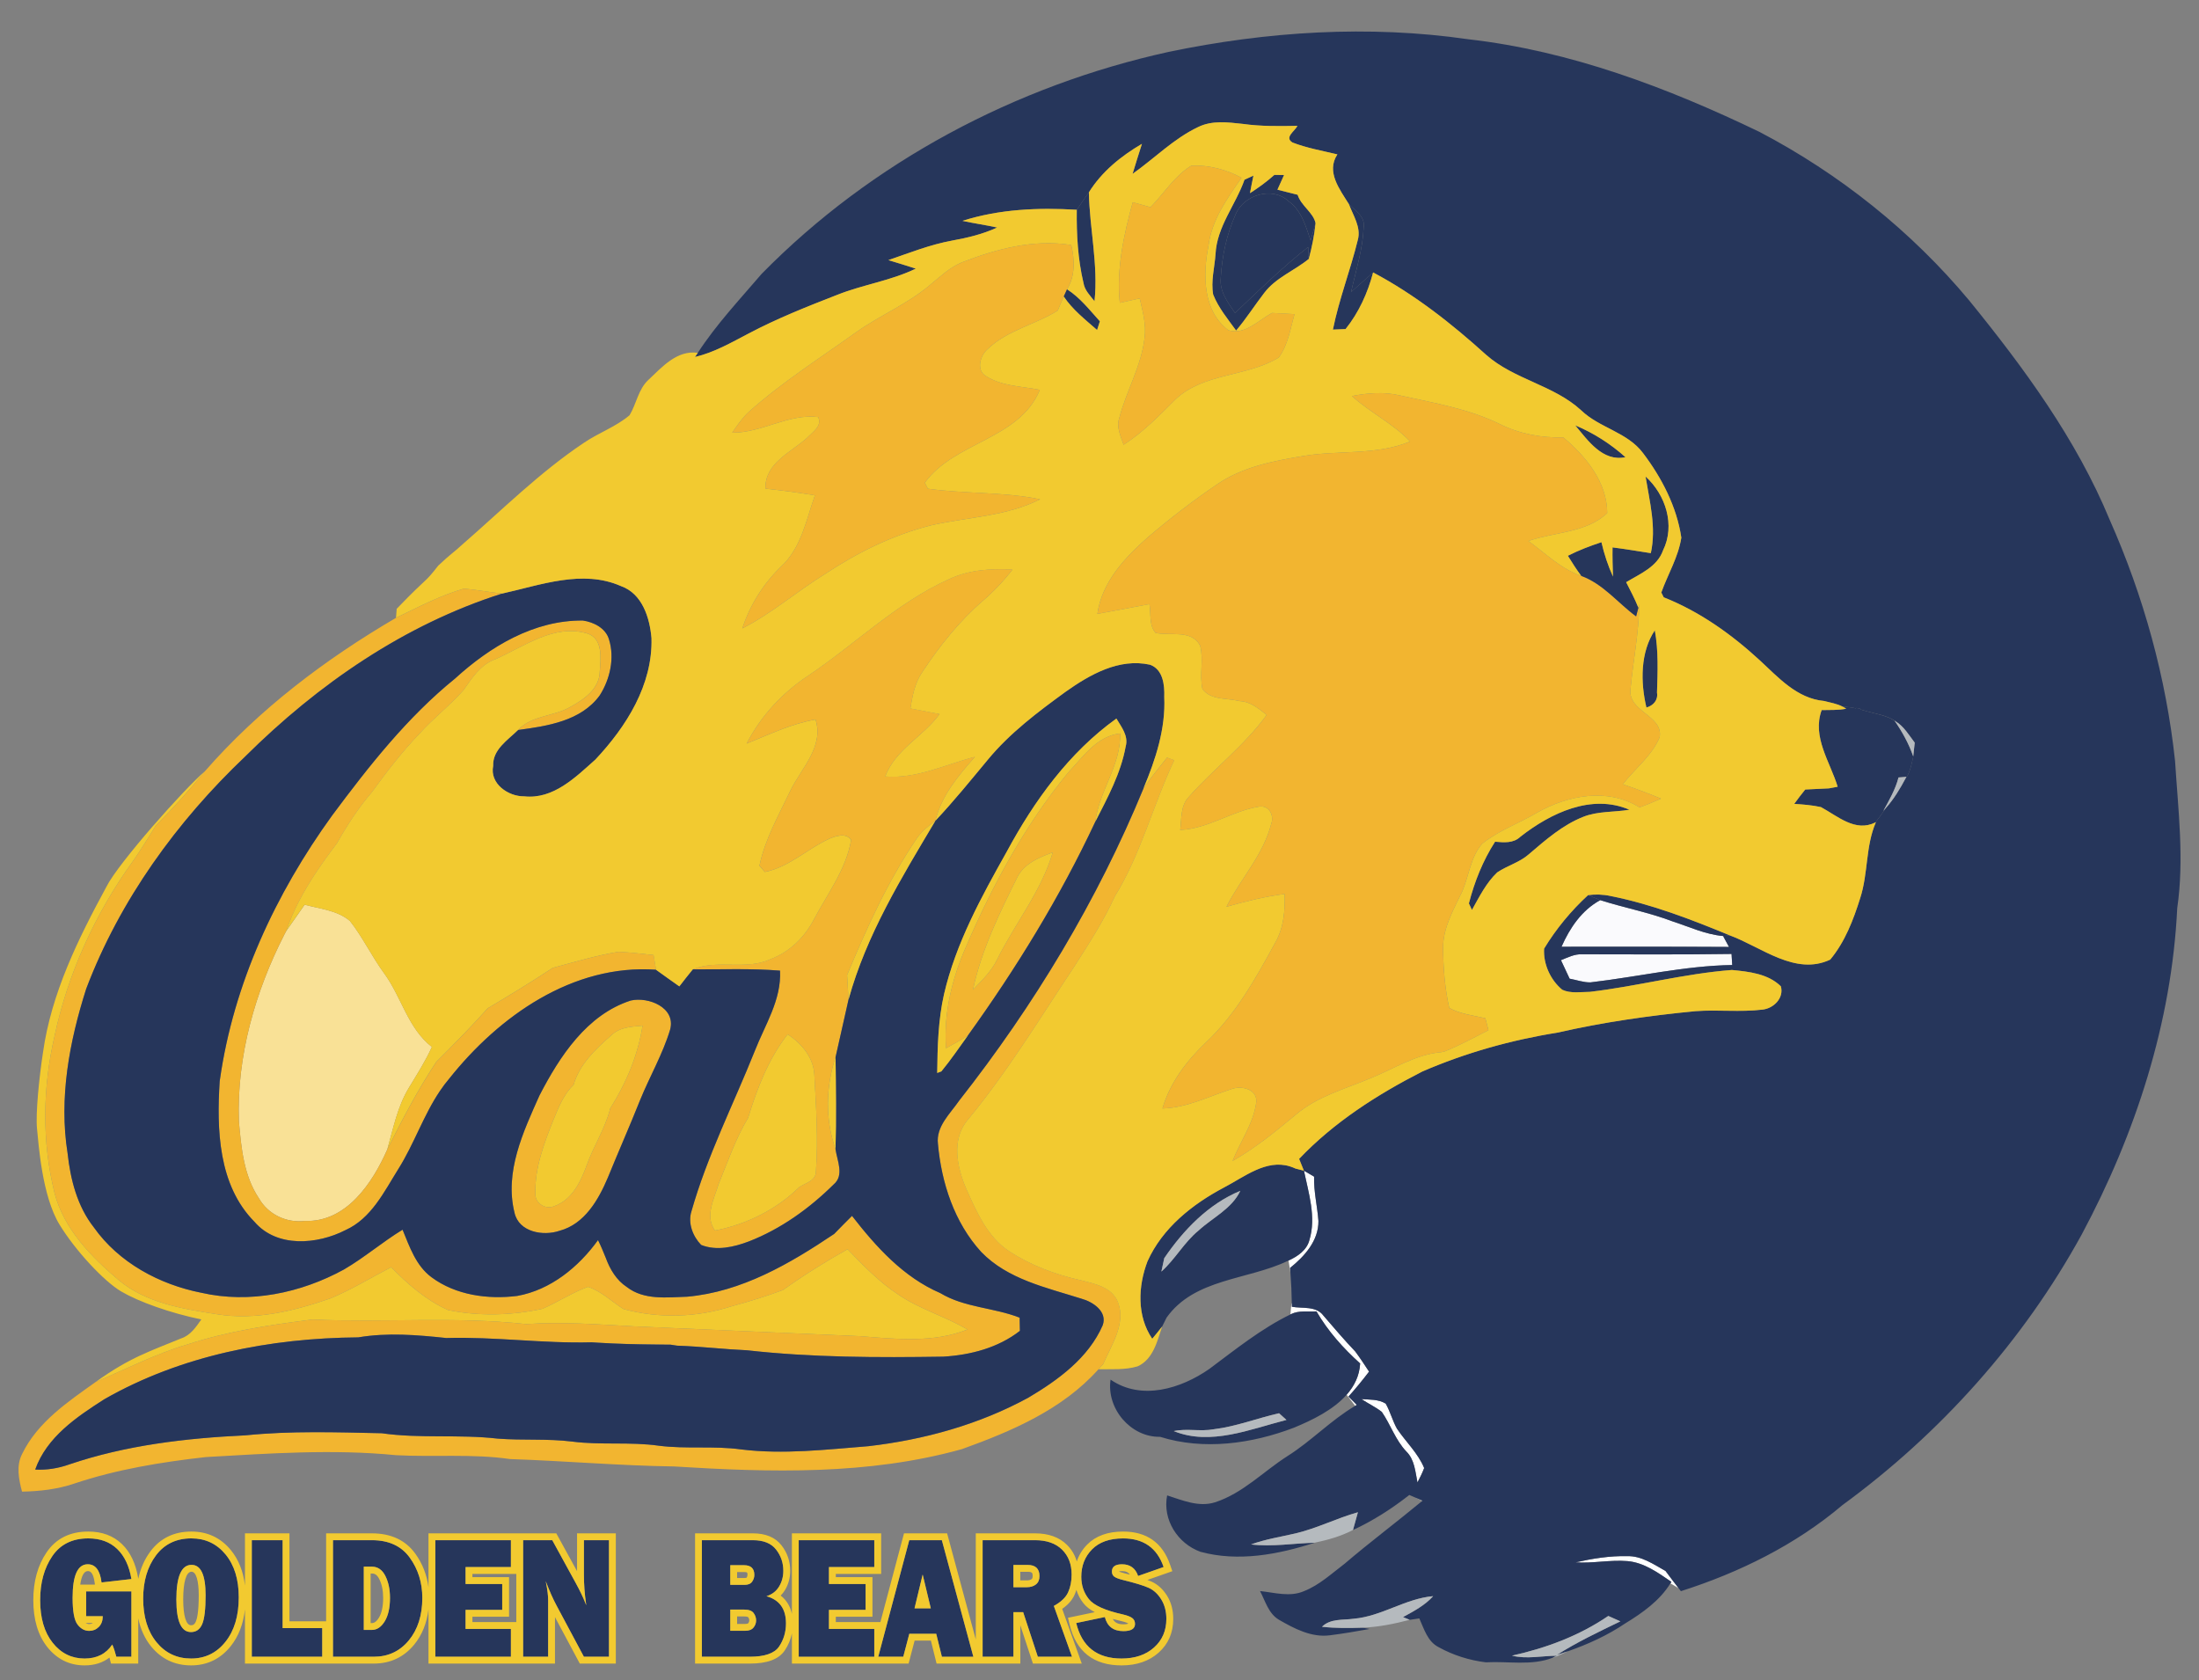 <?xml version="1.0" encoding="utf-8"?>
<!-- Generator: Adobe Illustrator 17.0.0, SVG Export Plug-In . SVG Version: 6.00 Build 0)  -->
<!DOCTYPE svg PUBLIC "-//W3C//DTD SVG 1.1//EN" "http://www.w3.org/Graphics/SVG/1.1/DTD/svg11.dtd">
<svg version="1.1" id="Layer_1" xmlns="http://www.w3.org/2000/svg" xmlns:xlink="http://www.w3.org/1999/xlink" x="0px" y="0px"
	 width="200px" height="152.833px" viewBox="0 0 200 152.833" style="enable-background:new 0 0 200 152.833;" xml:space="preserve"
	>
<rect x="0" y="0" width="200" height="152.833" fill="#808080" stroke="none"/>
<path id="color8" style="fill:#F9E196;" d="M25.879,84.966l0.154-0.29c0.551-0.805,1.132-1.588,1.675-2.392
	c1.397,0.381,2.986,0.509,4.127,1.487c1.169,1.485,1.982,3.219,3.102,4.749c1.584,2.153,2.156,5.002,4.346,6.702
	c-0.589,1.302-1.361,2.505-2.098,3.725c-1.033,1.704-1.418,3.686-1.954,5.582c-1.353,3.069-3.724,6.652-7.511,6.52
	c-1.667,0.195-3.334-0.593-4.168-2.058c-1.385-2.057-1.617-4.62-1.825-7.021C21.52,96.074,23.208,90.188,25.879,84.966z"/>
<path id="color7" style="fill:#FAFAFD;" d="M157.485,86.763c0.017,0.253,0.045,0.755,0.061,1.008
	c-4.337,0.07-8.592,1.078-12.894,1.579c-0.646,0.013-1.265-0.224-1.895-0.336c-0.266-0.56-0.53-1.124-0.788-1.683
	c0.613-0.245,1.231-0.568,1.911-0.536C148.42,86.8,152.952,86.832,157.485,86.763z M145.541,81.87
	c-1.684,0.916-2.767,2.529-3.521,4.238c5.075,0,10.152-0.013,15.232,0.017c-0.132-0.25-0.402-0.747-0.534-0.991
	c-1.618-0.143-3.107-0.851-4.633-1.345C149.954,82.98,147.706,82.561,145.541,81.87z"/>
<path id="color6" style="fill:#F2B530;" d="M97.184,70.232c-3.936,4.765-6.905,10.26-9.344,15.921
	c-1.261,2.888-2.028,6.021-1.8,9.186c0.66-0.364,1.323-0.725,1.966-1.123c4.421-6.142,8.406-12.629,11.617-19.488
	c0.344-2.804,2.334-5.126,2.256-8.017C99.768,66.947,98.528,68.813,97.184,70.232z M90.677,87.294
	c-0.515,1.061-1.381,1.887-2.19,2.729c0.788-3.658,2.435-7.019,4.089-10.34c0.66-1.182,1.971-1.713,3.173-2.156
	C94.704,81.084,92.302,84.004,90.677,87.294z M47.118,66.395c1.24-1.344,3.227-1.215,4.736-2.086c1.256-0.685,2.675-1.651,2.7-3.243
	c0.087-1.199,0.311-3.002-1.149-3.455c-2.999-0.892-5.731,1.195-8.344,2.344c-1.34,0.477-2.111,1.688-2.887,2.795
	c-1.252,1.427-2.779,2.584-4.044,4.002c-1.576,1.643-2.961,3.447-4.296,5.284c-1.231,1.435-2.26,3.019-3.189,4.665
	c-0.69,0.911-1.364,1.837-1.991,2.793c-1.063,1.623-1.99,3.329-2.621,5.183l-0.154,0.29c-2.671,5.222-4.359,11.107-4.151,17.004
	c0.208,2.401,0.44,4.965,1.825,7.021c0.834,1.465,2.501,2.253,4.168,2.058c3.787,0.133,6.158-3.45,7.511-6.52
	c1.369-2.705,2.763-5.409,4.448-7.936c0.005-0.008,0.01-0.015,0.015-0.023c1.593-1.588,3.172-3.189,4.674-4.869
	c1.995-1.186,3.978-2.396,5.914-3.675c1.982-0.526,3.957-1.131,5.984-1.459c1.066,0.054,2.123,0.178,3.182,0.295
	c0.074,0.443,0.145,0.892,0.22,1.335c-7.573-0.535-14.288,4.222-18.804,9.899c-0.31,0.362-0.59,0.742-0.854,1.132
	c-1.496,2.216-2.35,4.819-3.774,7.084c-1.298,2.073-2.463,4.513-4.819,5.57c-2.555,1.31-6.225,1.625-8.27-0.756
	c-3.305-3.338-3.442-8.406-3.164-12.802c0.005-0.037,0.012-0.074,0.017-0.11c1.236-8.727,5.068-16.94,10.206-24.044
	c3.334-4.479,6.826-8.926,11.185-12.459c3.185-2.906,7.175-5.316,11.621-5.275c0.987,0.142,2.073,0.689,2.376,1.709
	c0.535,1.697,0.1,3.629-0.842,5.102C52.845,65.586,49.78,66.035,47.118,66.395z M70.944,88.281c0.141,2.658-1.365,4.923-2.293,7.3
	c-1.941,4.855-4.33,9.546-5.765,14.595c-0.34,1.069,0.128,2.273,0.883,3.052c1.397,0.563,2.974,0.199,4.333-0.315
	c2.907-1.129,5.504-2.995,7.71-5.176c1.004-0.842,0.328-2.157,0.179-3.219c-0.95-2.691-0.892-5.669,0.004-8.365
	c0.398-1.75,0.796-3.5,1.182-5.25c-0.042-0.743-0.104-1.48-0.133-2.219c1.775-4.276,3.699-8.522,6.296-12.371
	c0.448-0.677,1.09-1.191,1.738-1.668c0.543-2.277,2.082-4.098,3.591-5.811c-2.688,0.697-5.317,2.023-8.158,1.783
	c0.929-2.467,3.451-3.624,4.944-5.674c-0.888-0.174-1.771-0.344-2.655-0.51c0.191-1.152,0.41-2.343,1.095-3.326
	c1.572-2.376,3.367-4.633,5.532-6.498c0.979-0.842,1.866-1.784,2.654-2.804c-1.966-0.112-3.994,0.02-5.798,0.887
	c-4.749,2.149-8.489,5.889-12.782,8.767c-2.347,1.548-4.296,3.663-5.59,6.167c2.053-0.824,4.064-1.808,6.266-2.186
	c0.784,2.492-1.297,4.422-2.293,6.482c-1.049,2.215-2.306,4.396-2.808,6.814c0.125,0.141,0.373,0.423,0.493,0.567
	c2.211-0.443,3.853-2.102,5.848-3.015c0.626-0.258,1.51-0.576,1.999,0.096c-0.443,2.654-2.128,4.873-3.368,7.203
	c-0.85,1.647-2.214,2.991-3.965,3.65c-2.243,1.045-4.811-0.021-7.071,0.925C65.66,88.177,68.306,88.07,70.944,88.281z M74.07,97.835
	c0.154,2.883,0.353,5.787,0.141,8.668c0.034,0.875-0.917,1.079-1.505,1.46c-2.102,2.058-4.798,3.397-7.681,3.957
	c-0.945-1.307-0.074-2.875,0.328-4.218c0.834-2.033,1.551-4.147,2.688-6.034c0.821-2.676,1.854-5.376,3.596-7.594
	C72.935,94.924,74.017,96.214,74.07,97.835z M97.047,26.311c-0.075,0.162-0.224,0.49-0.298,0.655
	c-0.191,0.423-0.37,0.85-0.548,1.281c-2.065,1.29-4.604,1.788-6.387,3.513c-0.668,0.585-1.058,1.924-0.133,2.451
	c1.448,0.925,3.251,0.917,4.894,1.244c-1.874,4.537-7.743,4.699-10.463,8.448c0.07,0.137,0.211,0.411,0.282,0.547
	c3.38,0.477,6.839,0.27,10.203,0.962c-3.09,1.563-6.615,1.613-9.933,2.372c-3.446,0.871-6.681,2.468-9.638,4.43
	c-2.551,1.572-4.828,3.575-7.511,4.939c0.701-2.132,1.908-4.056,3.518-5.615c1.841-1.696,2.289-4.235,3.085-6.486
	c-1.493-0.253-2.994-0.448-4.499-0.61c-0.063-2.339,2.326-3.289,3.798-4.632c0.478-0.506,1.402-1.078,0.992-1.879
	c-2.712-0.328-5.114,1.443-7.813,1.418c0.464-0.671,0.925-1.352,1.526-1.903c3.036-2.704,6.474-4.885,9.768-7.245
	c2.131-1.51,4.582-2.521,6.598-4.202c0.949-0.767,1.841-1.654,2.986-2.131c3.152-1.232,6.553-2.132,9.958-1.584
	C97.744,23.632,97.797,25.088,97.047,26.311z M50.896,111.941c2.272-0.609,3.534-2.816,4.388-4.836
	c0.958-2.355,1.987-4.678,2.928-7.038c0.875-2.156,2.066-4.193,2.737-6.424c0.543-2.012-1.995-3.012-3.583-2.642
	c-3.99,1.285-6.47,5.088-8.303,8.639c-1.48,3.313-3.189,6.951-2.269,10.655C47.188,112.074,49.407,112.452,50.896,111.941z
	 M50.356,101.797c0.464-1.107,0.913-2.281,1.809-3.12c0.535-1.882,2.007-3.271,3.438-4.516c0.755-0.746,1.845-0.78,2.836-0.875
	c-0.406,2.679-1.497,5.246-2.94,7.527c-0.444,1.824-1.518,3.413-2.14,5.18c-0.547,1.502-1.344,3.164-2.97,3.716
	c-0.784,0.341-1.746-0.294-1.7-1.153C48.635,106.201,49.494,103.95,50.356,101.797z M100.344,124.051
	c-0.107,0.12-0.323,0.36-0.431,0.481c-3.273,3.666-7.889,5.636-12.414,7.266c-8.51,2.381-17.451,2.124-26.19,1.58
	c-4.98-0.071-9.941-0.506-14.917-0.672c-3.438-0.498-6.914-0.166-10.369-0.353c-5.752-0.568-11.538-0.157-17.29,0.17
	c-4.056,0.456-8.116,1.115-11.998,2.418c-1.522,0.515-3.131,0.697-4.732,0.726c-0.295-1.11-0.547-2.364,0.016-3.439
	c1.402-2.886,4.139-4.719,6.673-6.527c2.762-1.173,5.441-2.563,8.333-3.413c3.691-1.216,7.543-1.787,11.388-2.273
	c6.478,0.291,12.981-0.294,19.442,0.415c3.272-0.231,6.544,0.033,9.813,0.204c6.851,0.311,13.707,0.592,20.558,0.892
	c3.251,0.269,6.656,0.634,9.763-0.603c-2.032-1.202-4.351-1.85-6.308-3.192c-1.725-1.137-3.165-2.634-4.595-4.11
	c-2.028,1.133-3.99,2.368-5.881,3.715c-1.518,0.558-3.064,1.047-4.624,1.461c-3.186,1.041-6.64,1.145-9.875,0.265
	c-1.07-0.679-2.011-1.621-3.231-2.022c-1.439,0.531-2.729,1.38-4.131,1.998c-2.828,0.61-5.748,0.696-8.589,0.116
	c-1.999-0.896-3.662-2.352-5.18-3.898c-1.829,0.945-3.591,2.032-5.495,2.828c-3.305,1.149-6.851,2.029-10.36,1.448
	c-3.11-0.486-6.433-1.017-8.925-3.103c-2.501-2.123-4.96-4.62-5.827-7.888c-1.169-4.679-1.095-9.635-0.004-14.321
	c1.219-5.689,3.683-11.099,7.075-15.821c0.763-1.074,1.443-2.203,2.14-3.318c1.57-1.57,3.05-3.224,4.461-4.938
	c0.009-0.01,0.018-0.02,0.026-0.031c4.91-5.615,10.933-10.164,17.352-13.918c2.024-0.971,4.023-2.032,6.188-2.658
	c1.157,0.111,2.306,0.319,3.463,0.451c-8.896,2.824-16.759,8.262-23.341,14.794c-6.238,5.919-11.434,13.09-14.491,21.16
	c-1.53,4.798-2.493,9.928-1.688,14.954c0.261,2.385,0.875,4.815,2.385,6.735c2.277,3.215,5.951,5.193,9.763,5.948
	c4.4,1.008,9.066,0.032,12.981-2.111c1.862-1.083,3.501-2.502,5.337-3.621c0.639,1.555,1.22,3.28,2.63,4.322
	c2.206,1.638,5.13,2.035,7.801,1.7c3.036-0.544,5.579-2.626,7.345-5.076c0.266,0.527,0.485,1.074,0.709,1.622
	c0.377,1.032,0.971,2.031,1.912,2.645c1.564,1.216,3.658,0.938,5.5,0.88c4.952-0.444,9.319-2.999,13.359-5.71
	c0.534-0.553,1.078-1.097,1.621-1.64c2.194,2.82,4.67,5.575,8.021,7.018c2.21,1.335,4.865,1.311,7.225,2.24
	c0.008,0.298,0.021,0.896,0.025,1.198c-1.991,1.551-4.496,2.198-6.976,2.348c-5.956,0.091-11.927,0.082-17.85-0.581
	c-1.003-0.043-1.989-0.122-2.98-0.203c-1.104-0.088-2.217-0.178-3.373-0.216c-0.15-0.024-0.452-0.07-0.602-0.092
	c-2.451-0.059-3.568-0.034-5.307-0.11c-0.405-0.02-0.809-0.038-1.227-0.064c-0.209-0.013-0.417-0.025-0.633-0.04
	c-4.42,0.12-8.808-0.519-13.229-0.39c-2.663-0.282-5.342-0.507-8-0.059c-7.971,0.063-16.128,1.639-23.104,5.632
	c-2.522,1.614-5.226,3.434-6.279,6.391c1.058,0.059,2.103-0.112,3.098-0.468c5.155-1.751,10.617-2.39,16.033-2.645
	c4.11-0.42,8.258-0.278,12.379-0.191c3.501,0.502,7.039,0.083,10.543,0.489c2.261,0.178,4.537-0.013,6.793,0.27
	c2.617,0.34,5.268,0.004,7.88,0.377c2.484,0.319,4.997-0.008,7.478,0.337c3.853,0.473,7.726,0.012,11.575-0.295
	c5.06-0.585,10.065-1.966,14.548-4.413c2.713-1.608,5.47-3.612,6.765-6.589c0.444-1.245-0.892-2.128-1.924-2.409
	c-3.189-1.014-6.71-1.751-9.128-4.256c-2.443-2.676-3.617-6.283-3.936-9.838c-0.182-1.579,1.111-2.729,1.929-3.92
	c6.814-8.671,12.57-18.198,16.769-28.408c0.667-0.971,1.413-1.883,2.143-2.8c0.167,0.059,0.49,0.178,0.651,0.241
	c-1.928,4.072-3.019,8.514-5.395,12.371c-1.012,2.219-2.331,4.264-3.642,6.312c-3.135,4.717-6.076,9.577-9.688,13.961
	c-1.585,1.799-1.046,4.358-0.183,6.35c0.938,2.098,1.924,4.379,3.919,5.681c1.97,1.286,4.206,2.112,6.495,2.626
	c1.256,0.319,2.819,0.613,3.367,1.974C102.438,120.376,101.095,122.3,100.344,124.051z M111.989,99.06
	c-2.065,0.667-4.043,1.695-6.262,1.758c0.696-2.368,2.215-4.354,3.985-6.034c2.7-2.555,4.525-5.836,6.283-9.063
	c0.767-1.343,0.888-2.903,0.847-4.412c-1.797,0.236-3.559,0.668-5.297,1.165c1.294-2.547,3.363-4.728,4.076-7.544
	c0.299-0.825-0.257-1.771-1.198-1.551c-2.438,0.419-4.549,1.999-7.079,2.103c0.133-1.024,0.008-2.223,0.797-3.02
	c2.269-2.563,5.055-4.648,7.066-7.443c-0.734-0.577-1.485-1.215-2.468-1.254c-1.119-0.29-2.608-0.061-3.376-1.101
	c-0.286-1.299,0.129-2.655-0.207-3.941c-0.788-1.496-2.7-0.858-4.052-1.16c-0.623-0.693-0.399-1.764-0.564-2.617
	c-1.58,0.294-3.151,0.605-4.732,0.887c0.415-2.898,2.501-5.121,4.607-6.979c2.028-1.725,4.144-3.355,6.351-4.848
	c2.31-1.563,5.109-2.09,7.813-2.539c3.214-0.538,6.598-0.028,9.675-1.314c-1.559-1.638-3.629-2.625-5.295-4.131
	c1.446-0.286,2.952-0.402,4.403-0.049c3.053,0.68,6.18,1.198,9.017,2.583c1.801,0.904,3.799,1.277,5.802,1.224
	c2.058,1.721,3.982,4.073,3.998,6.885c-1.895,1.812-4.811,1.708-7.175,2.542c1.564,1.116,2.957,2.535,4.811,3.173
	c1.995,0.726,3.321,2.455,4.989,3.683c0.054-0.199,0.157-0.594,0.207-0.792l0.079-0.316c-0.025,2.592-0.556,5.139-0.792,7.711
	c-0.274,2.064,2.998,2.404,2.649,4.387c-0.709,1.696-2.248,2.85-3.352,4.28c1.17,0.397,2.332,0.825,3.472,1.306
	c-0.646,0.283-1.294,0.564-1.957,0.797c-2.869-1.801-6.477-1.115-9.277,0.457c-1.654,0.986-3.523,1.638-5.034,2.849
	c-1.05,1.202-1.194,2.895-1.805,4.329c-0.771,1.626-1.742,3.26-1.746,5.122c0.016,1.837,0.157,3.691,0.56,5.487
	c1.008,0.548,2.178,0.681,3.284,0.933c0.071,0.274,0.212,0.822,0.282,1.091c-1.31,0.669-2.605,1.369-3.969,1.925l-0.311,0.071
	c-2.34,0.193-4.322,1.518-6.445,2.371c-2.29,0.966-4.778,1.626-6.718,3.251c-1.858,1.539-3.726,3.083-5.832,4.273
	c0.705-1.764,1.879-3.372,2.152-5.276C114.424,99.068,112.923,98.706,111.989,99.06z M104.102,30.708
	c0.162-1.208-0.179-2.397-0.443-3.567c-0.605,0.137-1.208,0.27-1.813,0.402c-0.315-3.098,0.364-6.175,1.178-9.149
	c0.535,0.149,1.074,0.299,1.612,0.452c1.241-1.252,2.194-2.857,3.722-3.778c1.579-0.075,3.176,0.353,4.562,1.099
	c-1.311,1.891-2.721,3.845-3.007,6.196c-0.527,2.604-0.527,5.926,1.813,7.676c1.496,0.461,2.745-0.917,3.964-1.576
	c0.681,0.038,1.365,0.071,2.05,0.108c-0.387,1.339-0.59,2.804-1.439,3.948c-2.924,1.783-6.867,1.377-9.427,3.84
	c-1.464,1.469-2.925,2.962-4.679,4.094c-0.261-0.784-0.688-1.605-0.391-2.443C102.446,35.539,103.819,33.279,104.102,30.708z"/>
<path id="color5" style="fill:#FFFFFF;" d="M117.335,115.317c0.013,0.137,0.017,0.273,0.027,0.412l-0.17-1.08
	c0.826-0.374,1.665-0.941,1.901-1.87c0.631-2.091-0.074-4.251-0.501-6.304c0.306,0.178,0.612,0.36,0.924,0.543
	c-0.037,1.356,0.295,2.683,0.395,4.031C119.932,112.836,118.654,114.263,117.335,115.317z M147.984,141.537
	c-1.576-0.039-3.152,0.22-4.686,0.564c1.571,0.107,3.139-0.244,4.715-0.115c1.519,0.132,2.788,1.057,4.003,1.89
	c-0.028,0.048-0.061,0.09-0.09,0.135l0.738,0.435c-0.402-0.515-0.793-1.039-1.184-1.561
	C150.394,142.275,149.286,141.494,147.984,141.537z M128.652,136.176l0.7,0.335c0.009-0.007,0.019-0.015,0.027-0.022
	C129.137,136.381,128.895,136.279,128.652,136.176z M122.644,127.02c0.654-0.729,1.277-1.488,1.87-2.268
	c-0.407-0.622-0.816-1.245-1.26-1.838c-1.005-1.049-1.938-2.156-2.884-3.251c-0.667-0.908-1.908-0.635-2.873-0.81
	c-0.001-0.109-0.007-0.218-0.009-0.327l-0.036,0.034l-0.087,0.988c0.019-0.009,0.035-0.018,0.053-0.026
	c0.717-0.354,1.542-0.204,2.313-0.25c1.042,1.796,2.436,3.355,3.974,4.736c-0.062,1.123-0.534,2.059-1.229,2.846l0.777,1.008
	c0.047-0.028,0.093-0.06,0.142-0.088C123.142,127.522,122.893,127.269,122.644,127.02z M126.028,127.659
	c-0.663-0.401-1.459-0.353-2.198-0.405c0.602,0.401,1.269,0.708,1.846,1.16c0.8,1.161,1.24,2.56,2.23,3.601
	c0.756,0.742,0.814,1.837,1.014,2.815c0.223-0.427,0.439-0.858,0.608-1.307c-0.556-1.359-1.667-2.377-2.476-3.583
	C126.646,129.21,126.443,128.385,126.028,127.659z"/>
<path id="color4" style="fill:#26365B;" d="M72.643,140.083h6.874v2.446h-4.123v1.538h3.333v2.353h-3.333v1.733h4.123v1.463v0.807
	v0.262h-0.07h-0.214h-6.59V140.083z M85.661,140.083l2.866,10.602h-2.862l-0.516-2.089h-2.447l-0.549,2.089h-2.014h-0.207h-0.055
	l0.055-0.207l0.207-0.78l2.558-9.614H85.661z M84.656,146.281l-0.712-2.965l-0.027-0.11l-0.026,0.11l-0.713,2.965H84.656z
	 M95.847,146.063l1.653,4.622h-3.109l-1.334-4.054h-0.884v4.054h-2.804v-10.602h4.771c1.053,0,1.871,0.286,2.453,0.857
	c0.582,0.573,0.873,1.327,0.873,2.265c0,0.611-0.107,1.151-0.321,1.62C96.931,145.293,96.499,145.707,95.847,146.063z
	 M94.542,143.353c0-0.679-0.359-1.018-1.078-1.018h-1.292v2.027h1.198c0.353,0,0.636-0.085,0.85-0.257
	C94.435,143.935,94.542,143.684,94.542,143.353z M104.469,144.414c-0.46-0.206-1.236-0.443-2.33-0.711
	c-0.397-0.099-0.666-0.202-0.804-0.311c-0.138-0.108-0.207-0.262-0.207-0.458c0-0.44,0.306-0.66,0.917-0.66
	c0.735,0,1.225,0.355,1.466,1.063l2.321-0.813c-0.597-1.735-1.826-2.603-3.687-2.603c-1.228,0-2.168,0.332-2.822,0.994
	c-0.653,0.663-0.98,1.494-0.98,2.494c0,0.776,0.228,1.452,0.683,2.027c0.455,0.575,1.484,1.04,3.085,1.396
	c0.42,0.098,0.711,0.211,0.873,0.339c0.164,0.126,0.245,0.303,0.245,0.53c0,0.436-0.353,0.652-1.058,0.652
	c-0.905,0-1.469-0.427-1.686-1.28l-2.604,0.544c0.521,2.152,1.896,3.23,4.123,3.23c1.219,0,2.202-0.333,2.951-0.999
	c0.749-0.666,1.125-1.535,1.125-2.607c0-0.679-0.155-1.268-0.462-1.769C105.312,144.973,104.928,144.621,104.469,144.414z
	 M117.829,106.28c0.19,0.045,0.572,0.146,0.764,0.195c0.427,2.053,1.132,4.213,0.501,6.304c-0.236,0.929-1.075,1.496-1.901,1.87
	c-0.029,0.014-0.06,0.028-0.089,0.041c-3.629,1.738-8.465,1.577-11.003,5.151c-0.1,0.203-0.303,0.605-0.402,0.809
	c-0.294,0.373-0.593,0.747-0.899,1.111c-1.415-2.068-1.295-4.786-0.432-7.046c1.36-3.031,4.081-5.192,6.959-6.714
	c1.846-0.961,3.833-2.592,5.99-1.921C117.487,106.134,117.657,106.197,117.829,106.28z M112.807,108.309
	c-2.911,1.202-5.172,3.565-6.918,6.125c-0.066,0.307-0.194,0.915-0.261,1.219c1.261-1.124,2.065-2.658,3.376-3.729
	C110.289,110.738,112.026,109.955,112.807,108.309z M20.516,141.38c0.8,0.974,1.201,2.272,1.201,3.898
	c0,1.684-0.404,3.032-1.212,4.047c-0.807,1.015-1.85,1.522-3.125,1.522c-1.286,0-2.333-0.494-3.143-1.483
	c-0.81-0.989-1.215-2.313-1.215-3.97c0-1.584,0.387-2.892,1.161-3.926c0.774-1.032,1.848-1.549,3.223-1.549
	C18.678,139.92,19.714,140.407,20.516,141.38z M18.698,145.092c0-1.844-0.427-2.765-1.278-2.765c-0.919,0-1.379,1.052-1.379,3.153
	c0,1.973,0.442,2.959,1.326,2.959c0.473,0,0.814-0.239,1.021-0.718C18.594,147.243,18.698,146.367,18.698,145.092z M25.706,140.083
	h-2.805v10.602h6.405v-2.603h-3.601V140.083z M198.02,82.602c-0.501,10.411-3.794,20.534-8.688,29.68
	c-5.312,9.688-12.855,18.098-21.76,24.609c-4.276,3.625-9.378,6.134-14.694,7.83c-0.073-0.091-0.143-0.186-0.214-0.277
	c-0.402-0.515-0.793-1.039-1.184-1.561c-1.087-0.608-2.194-1.39-3.496-1.347c-1.576-0.039-3.152,0.22-4.686,0.564
	c1.571,0.107,3.139-0.244,4.715-0.115c1.519,0.132,2.788,1.057,4.003,1.89c-0.028,0.048-0.061,0.09-0.09,0.135
	c-0.988,1.588-2.543,2.685-4.115,3.645c-1.605,1.083-3.375,1.891-5.197,2.527c-0.34,0.119-0.681,0.234-1.024,0.342
	c1.842-1.169,3.824-2.11,5.786-3.057c-0.273-0.124-0.821-0.368-1.1-0.492c-2.645,1.804-5.648,2.923-8.76,3.611
	c1.353,0.337,2.73,0.009,4.098,0.009c-0.132,0.066-0.266,0.124-0.401,0.179c-1.913,0.757-4.062,0.298-6.076,0.418
	c-1.497-0.183-2.974-0.647-4.297-1.381c-1.008-0.511-1.322-1.664-1.754-2.613c-0.216,0.033-0.651,0.096-0.871,0.129
	c-0.153-0.063-0.456-0.187-0.61-0.248c0.976-0.535,1.987-1.063,2.742-1.904c-2.534,0.22-4.69,1.837-7.225,2.053
	c-0.983,0.141-2.111-0.033-2.887,0.73c1.22,0.137,2.447,0.124,3.675,0.082c0.165,0.03,0.497,0.087,0.664,0.117
	c-1.198,0.22-2.401,0.422-3.613,0.576c-1.679,0.224-3.251-0.61-4.652-1.419c-0.942-0.563-1.229-1.696-1.709-2.604
	c1.314,0.136,2.712,0.567,3.989,0.012c1.402-0.548,2.518-1.601,3.704-2.497c2.301-1.966,4.729-3.78,7.06-5.713
	c0.009-0.007,0.019-0.015,0.027-0.022c-0.243-0.107-0.485-0.21-0.728-0.313c-0.158-0.068-0.318-0.139-0.475-0.205
	c-1.589,1.247-3.288,2.339-5.122,3.185c0.149-0.535,0.303-1.074,0.448-1.614c-1.921,0.54-3.712,1.46-5.653,1.921
	c-1.36,0.319-2.749,0.527-4.068,1.008c1.928,0.229,3.853-0.104,5.782-0.157c-3.323,1.073-6.943,1.759-10.382,0.825
	c-2.074-0.751-3.463-2.916-3.031-5.13c1.394,0.443,2.87,1.094,4.35,0.63c2.531-0.817,4.401-2.808,6.595-4.205
	c2.173-1.368,3.948-3.265,6.159-4.57c0.047-0.028,0.093-0.06,0.142-0.088c-0.254-0.253-0.503-0.506-0.751-0.755
	c0.654-0.729,1.277-1.488,1.87-2.268c-0.407-0.622-0.816-1.245-1.26-1.838c-1.005-1.049-1.938-2.156-2.884-3.251
	c-0.667-0.908-1.908-0.635-2.873-0.81c-0.001-0.109-0.007-0.218-0.009-0.327c-0.014-0.934-0.055-1.867-0.127-2.798
	c-0.011-0.139-0.015-0.275-0.027-0.412c1.319-1.054,2.597-2.48,2.576-4.268c-0.1-1.349-0.432-2.675-0.395-4.031
	c-0.312-0.183-0.618-0.365-0.924-0.543c-0.134-0.32-0.259-0.637-0.387-0.954c-0.017-0.039-0.033-0.081-0.049-0.12
	c3.177-3.343,7.12-5.86,11.202-7.946c3.931-1.701,8.091-2.87,12.317-3.542c4.127-0.945,8.322-1.543,12.537-1.949
	c2.022-0.149,4.068,0.104,6.088-0.141c1.016-0.108,1.971-1.055,1.671-2.119c-1.161-1.146-2.907-1.336-4.454-1.485
	c-4.355,0.332-8.594,1.485-12.918,1.99c-0.83,0.005-1.742,0.167-2.509-0.19c-1.079-0.892-1.738-2.348-1.652-3.741
	c1.087-1.795,2.452-3.445,3.999-4.869c0.278,0.117,0.825,0.35,1.103,0.462c-1.684,0.916-2.767,2.529-3.521,4.238
	c5.075,0,10.152-0.013,15.232,0.017c-0.132-0.25-0.402-0.747-0.534-0.991c0.152-0.017,0.464-0.047,0.622-0.059
	c2.878,1.062,5.951,3.695,9.119,2.202c1.341-1.608,2.115-3.629,2.732-5.607c0.73-2.248,0.475-4.707,1.424-6.893
	c-0.021,0.012-0.043,0.019-0.064,0.029c0.265-0.308,0.607-0.786,0.968-1.314c0.729-0.815,1.294-1.759,1.806-2.718
	c0.017-0.022,0.037-0.051,0.05-0.065c0.375-0.438,0.634-1.908,0.634-1.908s0.004-0.03,0.009-0.075
	c0.038-0.327,0.097-0.884,0.128-1.177c-0.523-0.686-0.985-1.48-1.734-1.938c-0.854-0.608-1.827-0.657-3.132-1.063
	c-0.048-0.077-0.182-0.14-0.467-0.155c-0.007,0.013-0.01,0.021-0.016,0.034c-0.401-0.092-0.803-0.137-1.191-0.146
	c-0.525-0.283-1.143-0.374-1.71-0.526c-2.454-0.225-4.143-2.127-5.838-3.695c-2.576-2.372-5.471-4.438-8.739-5.732
	c-0.054-0.111-0.166-0.326-0.22-0.436c0.594-1.666,1.552-3.23,1.82-4.992c-0.414-2.804-1.778-5.438-3.476-7.681
	c-1.426-1.916-3.964-2.289-5.632-3.898c-2.501-2.302-6.097-2.795-8.643-5.047c-3.148-2.849-6.516-5.5-10.28-7.494
	c-0.669,0.592-1.337,1.186-2.004,1.779c0.431-1.945,1.058-3.869,1.141-5.869c0.166-0.978-0.763-1.522-1.344-2.127
	c-0.833-1.339-2.091-2.94-1.045-4.52c-1.373-0.332-2.771-0.572-4.09-1.083c-0.755-0.473,0.22-1.028,0.46-1.514
	c-1.666,0.037-3.338,0.054-4.993-0.178c-1.335-0.145-2.773-0.332-4.027,0.282c-2.23,1.053-3.977,2.853-5.976,4.263
	c0.273-0.913,0.561-1.821,0.85-2.729c-1.898,1.111-3.649,2.526-4.823,4.409c-0.377,0.526-0.738,1.058-1.103,1.588
	c-3.48-0.211-7.051-0.062-10.394,1.007c1.049,0.229,2.111,0.378,3.156,0.606c-1.294,0.598-2.687,0.934-4.085,1.186
	c-2.003,0.365-3.895,1.12-5.81,1.779c0.833,0.253,1.667,0.506,2.493,0.775c-2.273,1.103-4.811,1.452-7.15,2.385
	c-2.729,1.062-5.462,2.144-8.058,3.517c-1.572,0.821-3.131,1.725-4.874,2.132l0.253-0.377c1.684-2.592,3.807-4.844,5.81-7.187
	c9.995-10.178,23.101-17.128,37.012-20.185c8.937-1.862,18.197-2.463,27.259-1.149c9.27,1.053,18.107,4.396,26.469,8.419
	c7.278,3.811,13.826,9.033,19.09,15.345c4.98,6.133,9.738,12.599,12.773,19.944c3.082,6.947,5.135,14.362,5.943,21.918
	C198.104,73.653,198.668,78.144,198.02,82.602z M157.547,87.771c-0.017-0.253-0.045-0.755-0.061-1.008
	c-4.533,0.069-9.066,0.037-13.604,0.032c-0.68-0.032-1.298,0.291-1.911,0.536c0.258,0.559,0.522,1.123,0.788,1.683
	c0.63,0.112,1.248,0.349,1.895,0.336C148.955,88.849,153.21,87.841,157.547,87.771z M129.528,133.523
	c-0.556-1.359-1.667-2.377-2.476-3.583c-0.406-0.729-0.609-1.555-1.024-2.281c-0.663-0.401-1.459-0.353-2.198-0.405
	c0.602,0.401,1.269,0.708,1.846,1.16c0.8,1.161,1.24,2.56,2.23,3.601c0.756,0.742,0.814,1.837,1.014,2.815
	C129.143,134.403,129.359,133.971,129.528,133.523z M7.983,142.274c0.7,0,1.118,0.552,1.251,1.654l2.717-0.311
	c-0.196-1.182-0.627-2.092-1.292-2.733c-0.666-0.643-1.542-0.964-2.631-0.964c-1.45,0-2.542,0.54-3.276,1.619
	c-0.734,1.08-1.101,2.411-1.101,3.995c0,1.631,0.379,2.925,1.138,3.88c0.758,0.956,1.727,1.434,2.904,1.434
	c1.111,0,1.95-0.425,2.516-1.273c0.134,0.3,0.257,0.67,0.369,1.11h1.372v-5.942H7.835v2.253h1.513
	c-0.005,0.415-0.126,0.74-0.365,0.979c-0.239,0.238-0.528,0.357-0.867,0.357c-0.42,0-0.776-0.196-1.071-0.586
	c-0.294-0.392-0.442-1.2-0.442-2.428C6.604,143.289,7.064,142.274,7.983,142.274z M53.106,143.221c0,0.89,0.066,1.761,0.192,2.615
	c0.008,0.056,0.014,0.11,0.022,0.165c-0.019-0.05-0.042-0.104-0.063-0.155c-0.215-0.55-0.513-1.174-0.901-1.88l-2.128-3.883h-2.65
	v10.602h2.275v-5.134c0-0.435-0.065-0.96-0.187-1.566c-0.012-0.059-0.021-0.114-0.034-0.174c0.021,0.057,0.043,0.109,0.065,0.164
	c0.304,0.786,0.606,1.465,0.906,2.026l2.502,4.684h2.282v-10.602h-2.282V143.221z M71.485,147.648c0,0.787-0.209,1.49-0.626,2.108
	c-0.417,0.619-1.309,0.929-2.674,0.929h-4.35v-10.602h4.638c0.963,0,1.667,0.282,2.108,0.847c0.442,0.564,0.663,1.209,0.663,1.934
	c0,0.528-0.128,1.006-0.385,1.433c-0.257,0.428-0.639,0.722-1.148,0.882C70.894,145.509,71.485,146.333,71.485,147.648z
	 M66.419,144.146h1.298c0.326,0,0.556-0.097,0.689-0.288c0.134-0.192,0.201-0.396,0.201-0.614c0-0.59-0.313-0.885-0.937-0.885
	h-1.251V144.146z M68.768,147.375c0-0.243-0.077-0.467-0.231-0.672c-0.154-0.204-0.436-0.307-0.847-0.307h-1.271v1.926h1.365
	c0.339,0,0.588-0.097,0.747-0.291C68.689,147.838,68.768,147.62,68.768,147.375z M37.264,141.669
	c0.763,1.056,1.145,2.278,1.145,3.665c0,1.584-0.409,2.872-1.228,3.864c-0.819,0.991-1.882,1.487-3.189,1.487h-3.707v-10.602h3.534
	C35.352,140.083,36.501,140.611,37.264,141.669z M35.47,145.327c0-0.773-0.141-1.438-0.424-1.997
	c-0.284-0.559-0.693-0.838-1.228-0.838h-0.73v5.754h0.73c0.464,0,0.855-0.261,1.175-0.784
	C35.311,146.939,35.47,146.227,35.47,145.327z M39.593,150.685h6.874v-2.531h-4.123v-1.733h3.333v-2.353h-3.333v-1.538h4.123v-2.446
	h-6.874V150.685z M101.007,125.482c2.809,1.933,6.408,0.821,8.977-0.971c2.38-1.769,4.706-3.656,7.383-4.962
	c0.019-0.009,0.035-0.018,0.053-0.026c0.717-0.354,1.542-0.204,2.313-0.25c1.042,1.796,2.436,3.355,3.974,4.736
	c-0.062,1.123-0.534,2.059-1.229,2.846c-1.232,1.397-3.169,2.328-4.806,3.002c-3.823,1.46-8.194,2.069-12.163,0.825
	C102.841,130.733,100.618,128.115,101.007,125.482z M106.756,130.16c3.339,1.361,6.959-0.178,10.248-1.016
	c-0.17-0.153-0.507-0.452-0.676-0.606c-1.986,0.453-3.907,1.212-5.943,1.457C109.182,130.218,107.95,129.903,106.756,130.16z
	 M118.977,22.471c0.017,0.27,0.042,0.809,0.059,1.078c0.281-1.066,0.506-2.148,0.613-3.247c-0.141,0.527-0.298,1.046-0.448,1.563
	c-0.439-1.294-0.832-2.737-2.011-3.566c-1.456-1.377-4.081-0.581-4.807,1.194c-0.817,1.808-1.236,3.79-1.353,5.764
	c-0.141,1.236,0.647,2.253,1.294,3.21C114.494,26.415,116.627,24.316,118.977,22.471z M67.406,131.828
	c-2.481-0.345-4.994-0.018-7.478-0.337c-2.613-0.373-5.263-0.037-7.88-0.377c-2.256-0.282-4.532-0.092-6.793-0.27
	c-3.504-0.406-7.042,0.013-10.543-0.489c-4.122-0.087-8.269-0.229-12.379,0.191c-5.416,0.256-10.878,0.895-16.033,2.645
	c-0.996,0.355-2.041,0.526-3.098,0.468c1.053-2.957,3.757-4.776,6.279-6.391c6.976-3.993,15.133-5.569,23.104-5.632
	c2.659-0.448,5.337-0.224,8,0.059c4.421-0.129,8.809,0.51,13.229,0.39c0.215,0.015,0.423,0.027,0.633,0.04
	c0.418,0.026,0.822,0.045,1.227,0.064c1.719,0.08,3.365,0.104,5.307,0.11c0.149,0.021,0.452,0.067,0.602,0.092
	c1.156,0.038,2.269,0.128,3.373,0.216c0.992,0.081,1.977,0.16,2.98,0.203c5.923,0.663,11.895,0.672,17.85,0.581
	c2.479-0.149,4.985-0.797,6.976-2.348c-0.004-0.303-0.017-0.9-0.025-1.198c-2.36-0.93-5.014-0.905-7.225-2.24
	c-3.351-1.442-5.827-4.197-8.021-7.018c-0.544,0.543-1.087,1.087-1.621,1.64c-4.04,2.711-8.407,5.266-13.359,5.71
	c-1.841,0.059-3.936,0.336-5.5-0.88c-0.941-0.613-1.534-1.612-1.912-2.645c-0.224-0.548-0.444-1.095-0.709-1.622
	c-1.766,2.45-4.309,4.532-7.345,5.076c-2.671,0.335-5.595-0.063-7.801-1.7c-1.41-1.042-1.991-2.768-2.63-4.322
	c-1.837,1.119-3.475,2.538-5.337,3.621c-3.915,2.144-8.581,3.119-12.981,2.111c-3.812-0.755-7.486-2.733-9.763-5.948
	c-1.51-1.92-2.124-4.351-2.385-6.735C5.346,99.868,6.308,94.738,7.838,89.94c3.057-8.07,8.253-15.241,14.491-21.16
	c6.582-6.532,14.445-11.97,23.341-14.794c3.505-0.775,7.312-2.223,10.812-0.679c1.937,0.684,2.613,2.874,2.774,4.728
	c0.121,4.255-2.289,8.053-5.101,11.048c-1.809,1.613-3.829,3.633-6.47,3.347c-1.46,0.021-3.161-1.152-2.829-2.774
	c-0.058-1.484,1.327-2.339,2.26-3.26c2.662-0.36,5.727-0.809,7.428-3.147c0.941-1.473,1.377-3.404,0.842-5.102
	c-0.303-1.02-1.389-1.567-2.376-1.709c-4.446-0.041-8.436,2.369-11.621,5.275c-4.359,3.533-7.851,7.98-11.185,12.459
	c-5.138,7.104-8.97,15.317-10.206,24.044c-0.005,0.036-0.012,0.073-0.017,0.11c-0.278,4.396-0.141,9.464,3.164,12.802
	c2.045,2.381,5.715,2.065,8.27,0.756c2.355-1.058,3.521-3.497,4.819-5.57c1.425-2.265,2.279-4.868,3.774-7.084
	c0.264-0.39,0.544-0.77,0.854-1.132c4.516-5.678,11.231-10.435,18.804-9.899c0.701,0.511,1.414,1.012,2.123,1.514
	c0.402-0.519,0.805-1.041,1.223-1.547c2.647,0.013,5.292-0.095,7.93,0.116c0.141,2.658-1.365,4.923-2.293,7.3
	c-1.941,4.855-4.33,9.546-5.765,14.595c-0.34,1.069,0.128,2.273,0.883,3.052c1.397,0.563,2.974,0.199,4.333-0.315
	c2.907-1.129,5.504-2.995,7.71-5.176c1.004-0.842,0.328-2.157,0.179-3.219c0.079-2.787,0.037-5.578,0.004-8.365
	c0.398-1.75,0.796-3.5,1.182-5.25c1.617-5.864,4.819-11.082,7.901-16.258c1.671-1.775,3.206-3.674,4.765-5.549
	c2.003-2.431,4.546-4.338,7.075-6.18c2.215-1.568,4.856-3.081,7.677-2.463c1.187,0.423,1.339,1.85,1.298,2.932
	c0.137,2.891-0.787,5.685-1.89,8.315c-4.198,10.21-9.954,19.737-16.769,28.408c-0.817,1.19-2.111,2.341-1.929,3.92
	c0.319,3.555,1.493,7.162,3.936,9.838c2.418,2.505,5.939,3.242,9.128,4.256c1.032,0.281,2.368,1.164,1.924,2.409
	c-1.294,2.976-4.052,4.98-6.765,6.589c-4.483,2.447-9.489,3.828-14.548,4.413C75.132,131.839,71.259,132.3,67.406,131.828z
	 M57.366,91.001c-3.99,1.285-6.47,5.088-8.303,8.639c-1.48,3.313-3.189,6.951-2.269,10.655c0.395,1.778,2.613,2.156,4.103,1.646
	c2.272-0.609,3.534-2.816,4.388-4.836c0.958-2.355,1.987-4.678,2.928-7.038c0.875-2.156,2.066-4.193,2.737-6.424
	C61.492,91.631,58.954,90.631,57.366,91.001z M85.24,97.587l0.378-0.142c0.854-1.037,1.605-2.148,2.389-3.23
	c4.421-6.142,8.406-12.629,11.617-19.488c1.116-2.186,2.318-4.396,2.758-6.835c0.273-0.962-0.391-1.771-0.843-2.537
	c-4.304,3.085-7.473,7.477-9.966,12.097c-2.315,4.123-4.632,8.328-5.711,12.969C85.327,92.772,85.269,95.186,85.24,97.587z"/>
<path id="color3" style="fill:#26365B;" d="M118.02,17.714c0.308,1.007,1.439,1.618,1.63,2.587
	c-0.141,0.527-0.298,1.046-0.448,1.563c-0.439-1.294-0.832-2.737-2.011-3.566c-1.456-1.377-4.081-0.581-4.807,1.194
	c-0.817,1.808-1.236,3.79-1.353,5.764c-0.141,1.236,0.647,2.253,1.294,3.21c2.169-2.053,4.302-4.151,6.652-5.997
	c0.017,0.27,0.042,0.809,0.059,1.078c-1.314,1.074-2.999,1.705-4.048,3.086c-0.875,1.132-1.638,2.343-2.563,3.43
	c-0.755-1.045-1.605-2.062-2.086-3.272c-0.22-1.215,0.125-2.447,0.212-3.662c0.116-2.513,1.833-4.491,2.638-6.785
	c0.265-0.129,0.539-0.253,0.813-0.373c-0.112,0.531-0.22,1.065-0.314,1.597c0.779-0.502,1.525-1.045,2.218-1.663
	c0.22,0.004,0.66,0.008,0.88,0.012c-0.203,0.444-0.402,0.892-0.602,1.335C116.792,17.403,117.406,17.557,118.02,17.714z
	 M124.025,20.687c0.166-0.978-0.763-1.522-1.344-2.127c0.386,1.037,1.132,2.111,0.813,3.26c-0.672,2.742-1.705,5.383-2.265,8.158
	c0.286-0.012,0.862-0.037,1.152-0.05c1.211-1.51,2.012-3.284,2.506-5.15c-0.669,0.592-1.337,1.186-2.004,1.779
	C123.315,24.611,123.942,22.687,124.025,20.687z M138.284,76.099c-0.631,0.614-1.51,0.527-2.307,0.457
	c-1.107,1.722-1.87,3.633-2.38,5.611c0.069,0.149,0.206,0.448,0.277,0.593c0.672-1.191,1.29-2.459,2.297-3.412
	c0.922-0.623,2.046-0.909,2.888-1.66c1.518-1.298,3.057-2.649,4.931-3.392c1.339-0.535,2.808-0.411,4.21-0.648
	C144.741,72.164,141.021,73.96,138.284,76.099z M99.548,27.394c0.353-3.31-0.452-6.594-0.51-9.904
	c-0.377,0.526-0.738,1.058-1.103,1.588c-0.029,2.235,0.096,4.487,0.613,6.669C98.656,26.411,99.154,26.888,99.548,27.394z
	 M144.438,81.408c0.278,0.117,0.825,0.35,1.103,0.462c2.165,0.691,4.413,1.11,6.545,1.919c1.525,0.494,3.015,1.202,4.633,1.345
	c0.152-0.017,0.464-0.047,0.622-0.059c-3.521-1.455-7.101-2.837-10.846-3.583C145.819,81.342,145.122,81.322,144.438,81.408z
	 M147.835,41.582c-1.352-1.211-2.891-2.198-4.566-2.895C144.426,40.072,145.765,42.017,147.835,41.582z M97.047,26.311
	c-0.075,0.162-0.224,0.49-0.298,0.655c0.8,1.203,1.957,2.103,3.032,3.048c0.086-0.262,0.173-0.527,0.253-0.792
	C99.096,28.194,98.233,27.066,97.047,26.311z M148.806,56.06c0.054-0.199,0.157-0.594,0.207-0.792
	c-0.319-0.796-0.722-1.556-1.111-2.318c1.256-0.759,2.82-1.385,3.352-2.887c1.136-2.297,0.24-5.072-1.589-6.727
	c0.374,2.306,0.995,4.628,0.48,6.972c-1.161-0.179-2.318-0.377-3.482-0.523c-0.014,0.888,0.008,1.771,0.041,2.654
	c-0.46-1.004-0.801-2.053-1.05-3.127c-1.045,0.345-2.074,0.734-3.053,1.236c0.382,0.622,0.779,1.24,1.216,1.829
	C145.811,53.103,147.138,54.832,148.806,56.06z M149.743,64.351c0.631-0.175,1.074-0.677,0.962-1.357
	c0.062-1.888,0.141-3.799-0.199-5.669C149.175,59.324,149.199,62.066,149.743,64.351z M172.296,65.529
	c0.007,0.01,0.013,0.02,0.02,0.029c0.03,0.021,0.065,0.031,0.096,0.053C172.371,65.586,172.339,65.551,172.296,65.529z
	 M169.279,64.547c-0.048-0.077-0.182-0.14-0.467-0.155c-0.007,0.013-0.01,0.021-0.016,0.034c-0.401-0.092-0.803-0.137-1.191-0.146
	c0.105,0.057,0.211,0.107,0.307,0.183c-0.738,0.137-1.489,0.107-2.231,0.121c-0.892,2.45,0.767,4.707,1.456,6.971
	c-0.199,0.037-0.598,0.112-0.797,0.15c-0.488,0.03-0.978,0.05-1.466,0.07c-0.229,0.01-0.459,0.022-0.686,0.033
	c-0.349,0.422-0.677,0.861-1,1.307c0.4,0.026,0.805,0.055,1.207,0.099c0.41,0.045,0.819,0.104,1.224,0.194
	c1.513,0.82,3.135,2.308,4.934,1.398c0.265-0.308,0.607-0.786,0.968-1.314c-0.078,0.087-0.148,0.181-0.231,0.265
	c0.531-0.979,1.104-1.954,1.381-3.044c0.183-0.012,0.543-0.045,0.722-0.059c-0.021,0.04-0.044,0.08-0.065,0.12
	c0.017-0.022,0.037-0.051,0.05-0.065c0.375-0.438,0.634-1.908,0.634-1.908c-0.398-1.163-0.998-2.235-1.693-3.242
	C171.483,65.009,170.537,64.939,169.279,64.547z"/>
<path id="color2" style="fill:#B5BABE;" d="M127.604,147.078c0.154,0.062,0.457,0.186,0.61,0.248
	c-1.41,0.369-2.845,0.663-4.305,0.713c-1.228,0.042-2.455,0.055-3.675-0.082c0.775-0.764,1.903-0.59,2.887-0.73
	c2.534-0.216,4.69-1.833,7.225-2.053C129.591,146.015,128.579,146.542,127.604,147.078z M147.375,147.466
	c-0.273-0.124-0.821-0.368-1.1-0.492c-2.645,1.804-5.648,2.923-8.76,3.611c1.353,0.337,2.73,0.009,4.098,0.009
	c-0.132,0.066-0.266,0.124-0.401,0.179c0.007-0.001,0.015-0.001,0.02-0.001c0.113,0,0.654-0.242,1.382-0.591
	c-0.34,0.119-0.681,0.234-1.024,0.342C143.431,149.354,145.413,148.413,147.375,147.466z M117.85,139.462
	c-1.36,0.319-2.749,0.527-4.068,1.008c1.928,0.229,3.853-0.104,5.782-0.157c1.202-0.25,2.396-0.585,3.491-1.157
	c0.149-0.535,0.303-1.074,0.448-1.614C121.582,138.081,119.791,139.001,117.85,139.462z M173.325,70.774
	c-0.273,0.358-1.066,1.63-1.806,2.718C172.249,72.677,172.813,71.733,173.325,70.774z M173.156,66.333
	c0.905,1.172,0.887,2.132,0.861,2.392c0.038-0.327,0.097-0.884,0.128-1.177c-0.523-0.686-0.985-1.48-1.734-1.938
	C172.668,65.794,172.915,66.022,173.156,66.333z M105.889,114.434c-0.066,0.307-0.194,0.915-0.261,1.219
	c1.261-1.124,2.065-2.658,3.376-3.729c1.285-1.187,3.022-1.97,3.803-3.615C109.896,109.511,107.635,111.874,105.889,114.434z
	 M110.385,129.995c-1.203,0.224-2.435-0.092-3.629,0.165c3.339,1.361,6.959-0.178,10.248-1.016c-0.17-0.153-0.507-0.452-0.676-0.606
	C114.342,128.991,112.421,129.749,110.385,129.995z M172.669,70.712c-0.277,1.09-0.85,2.065-1.381,3.044
	c0.083-0.084,0.153-0.178,0.231-0.265c0.739-1.088,1.532-2.359,1.806-2.718c0.021-0.04,0.044-0.08,0.065-0.12
	C173.212,70.667,172.852,70.701,172.669,70.712z M174.009,68.8c0.003-0.021,0.006-0.052,0.009-0.075
	c0.025-0.26,0.044-1.22-0.861-2.392c-0.241-0.312-0.488-0.539-0.745-0.723c-0.04-0.024-0.072-0.06-0.115-0.082
	C173,66.544,173.606,67.626,174.009,68.8z"/>
<path id="color1" style="fill:#F2CA30;" d="M33.817,142.492h-0.73v5.754h0.73c0.464,0,0.855-0.261,1.175-0.784
	c0.318-0.522,0.478-1.234,0.478-2.135c0-0.773-0.141-1.438-0.424-1.997C34.762,142.771,34.353,142.492,33.817,142.492z
	 M34.461,147.137c-0.297,0.487-0.558,0.487-0.643,0.487H33.71v-4.512h0.107c0.208,0,0.45,0.06,0.673,0.498
	c0.238,0.469,0.358,1.046,0.358,1.716C34.849,146.107,34.718,146.715,34.461,147.137z M92.576,79.683
	c0.66-1.182,1.971-1.713,3.173-2.156c-1.045,3.558-3.447,6.478-5.072,9.768c-0.515,1.061-1.381,1.887-2.19,2.729
	C89.275,86.365,90.921,83.004,92.576,79.683z M78.227,121.526c-6.852-0.3-13.707-0.581-20.558-0.892
	c-3.269-0.171-6.541-0.436-9.813-0.204c-6.461-0.709-12.964-0.124-19.442-0.415c-3.845,0.486-7.697,1.058-11.388,2.273
	c-2.891,0.851-5.57,2.24-8.333,3.413c3.143-2.27,5.097-2.854,7.789-3.973c0.846-0.274,1.343-1.033,1.829-1.722
	c-2.846-0.583-5.715-1.62-7.283-2.542c-1.567-0.922-4.164-3.712-5.607-6.072c-1.609-2.625-1.915-7.383-2.053-8.733
	c-0.139-1.352,0.19-4.646,0.543-6.935c0.754-5.392,3.206-10.348,5.773-15.08c1.078-2.159,7.121-8.943,8.957-10.503
	c-1.411,1.714-2.891,3.367-4.461,4.938c-0.697,1.115-1.377,2.244-2.14,3.318C8.647,83.121,6.183,88.53,4.964,94.219
	c-1.091,4.687-1.165,9.643,0.004,14.321c0.867,3.268,3.326,5.765,5.827,7.888c2.492,2.086,5.814,2.616,8.925,3.103
	c3.509,0.581,7.055-0.299,10.36-1.448c1.904-0.796,3.667-1.883,5.495-2.828c1.518,1.547,3.182,3.003,5.18,3.898
	c2.841,0.58,5.761,0.494,8.589-0.116c1.402-0.618,2.692-1.467,4.131-1.998c1.22,0.401,2.161,1.344,3.231,2.022
	c3.235,0.88,6.689,0.776,9.875-0.265c1.56-0.414,3.106-0.903,4.624-1.461c1.891-1.347,3.853-2.582,5.881-3.715
	c1.431,1.477,2.87,2.974,4.595,4.11c1.957,1.343,4.276,1.99,6.308,3.192C84.883,122.16,81.478,121.794,78.227,121.526z
	 M72.706,107.963c-2.102,2.058-4.798,3.397-7.681,3.957c-0.945-1.307-0.074-2.875,0.328-4.218c0.834-2.033,1.551-4.147,2.688-6.034
	c0.821-2.676,1.854-5.376,3.596-7.594c1.298,0.85,2.38,2.14,2.434,3.761c0.154,2.883,0.353,5.787,0.141,8.668
	C74.245,107.378,73.295,107.582,72.706,107.963z M99.623,74.727c0.344-2.804,2.334-5.126,2.256-8.017
	c-2.111,0.236-3.351,2.103-4.695,3.521c-3.936,4.765-6.905,10.26-9.344,15.921c-1.261,2.888-2.028,6.021-1.8,9.186
	c0.66-0.364,1.323-0.725,1.966-1.123c-0.784,1.082-1.535,2.193-2.389,3.23l-0.378,0.142c0.029-2.401,0.087-4.815,0.622-7.167
	c1.078-4.641,3.396-8.846,5.711-12.969c2.493-4.62,5.662-9.012,9.966-12.097c0.452,0.767,1.116,1.575,0.843,2.537
	C101.94,70.331,100.738,72.541,99.623,74.727z M17.42,142.328c-0.919,0-1.379,1.052-1.379,3.153c0,1.973,0.442,2.959,1.326,2.959
	c0.473,0,0.814-0.239,1.021-0.718c0.207-0.479,0.311-1.355,0.311-2.63C18.698,143.249,18.271,142.328,17.42,142.328z
	 M17.816,147.474c-0.137,0.317-0.291,0.344-0.45,0.344c-0.44,0-0.703-0.874-0.703-2.337c0-1.608,0.276-2.53,0.757-2.53
	c0.411,0,0.656,0.801,0.656,2.142C18.076,146.642,17.913,147.25,17.816,147.474z M48.689,108.556
	c-0.054-2.355,0.805-4.606,1.667-6.759c0.464-1.107,0.913-2.281,1.809-3.12c0.535-1.882,2.007-3.271,3.438-4.516
	c0.755-0.746,1.845-0.78,2.836-0.875c-0.406,2.679-1.497,5.246-2.94,7.527c-0.444,1.824-1.518,3.413-2.14,5.18
	c-0.547,1.502-1.344,3.164-2.97,3.716C49.606,110.05,48.644,109.415,48.689,108.556z M170.552,74.806
	c-1.799,0.909-3.421-0.578-4.934-1.398c-0.404-0.09-0.813-0.149-1.224-0.194c-0.402-0.044-0.807-0.072-1.207-0.099
	c0.323-0.445,0.651-0.885,1-1.307c0.227-0.011,0.457-0.023,0.686-0.033c0.488-0.021,0.978-0.04,1.466-0.07
	c0.199-0.038,0.598-0.113,0.797-0.15c-0.689-2.264-2.348-4.521-1.456-6.971c0.742-0.014,1.493,0.016,2.231-0.121
	c-0.096-0.075-0.202-0.126-0.307-0.183c-0.525-0.283-1.143-0.374-1.71-0.526c-2.454-0.225-4.143-2.127-5.838-3.695
	c-2.576-2.372-5.471-4.438-8.739-5.732c-0.054-0.111-0.166-0.326-0.22-0.436c0.594-1.666,1.552-3.23,1.82-4.992
	c-0.414-2.804-1.778-5.438-3.476-7.681c-1.426-1.916-3.964-2.289-5.632-3.898c-2.501-2.302-6.097-2.795-8.643-5.047
	c-3.148-2.849-6.516-5.5-10.28-7.494c-0.494,1.866-1.295,3.641-2.506,5.15c-0.29,0.013-0.866,0.038-1.152,0.05
	c0.56-2.774,1.593-5.416,2.265-8.158c0.318-1.149-0.428-2.223-0.813-3.26c-0.833-1.339-2.091-2.94-1.045-4.52
	c-1.373-0.332-2.771-0.572-4.09-1.083c-0.755-0.473,0.22-1.028,0.46-1.514c-1.666,0.037-3.338,0.054-4.993-0.178
	c-1.335-0.145-2.773-0.332-4.027,0.282c-2.23,1.053-3.977,2.853-5.976,4.263c0.273-0.913,0.561-1.821,0.85-2.729
	c-1.898,1.111-3.649,2.526-4.823,4.409c0.058,3.31,0.863,6.594,0.51,9.904c-0.394-0.506-0.892-0.983-1-1.646
	c-0.518-2.182-0.643-4.434-0.613-6.669c-3.48-0.211-7.051-0.062-10.394,1.007c1.049,0.229,2.111,0.378,3.156,0.606
	c-1.294,0.598-2.687,0.934-4.085,1.186c-2.003,0.365-3.895,1.12-5.81,1.779c0.833,0.253,1.667,0.506,2.493,0.775
	c-2.273,1.103-4.811,1.452-7.15,2.385c-2.729,1.062-5.462,2.144-8.058,3.517c-1.572,0.821-3.131,1.725-4.874,2.132l0.253-0.377
	c-1.896-0.257-3.231,1.277-4.475,2.447c-0.941,0.858-1.095,2.186-1.729,3.23c-1.232,1.045-2.796,1.588-4.131,2.493
	c-4.019,2.679-7.445,6.104-11.074,9.261c-0.759,0.71-0.984,0.783-2.194,1.923c-1.348,1.728-0.726,0.76-3.782,3.93
	c-0.017,0.206-0.045,0.613-0.063,0.82c2.024-0.971,4.023-2.032,6.188-2.658c1.157,0.111,2.306,0.319,3.463,0.451
	c3.505-0.775,7.312-2.223,10.812-0.679c1.937,0.684,2.613,2.874,2.774,4.728c0.121,4.255-2.289,8.053-5.101,11.048
	c-1.809,1.613-3.829,3.633-6.47,3.347c-1.46,0.021-3.161-1.152-2.829-2.774c-0.058-1.484,1.327-2.339,2.26-3.26
	c1.24-1.344,3.227-1.215,4.736-2.086c1.256-0.685,2.675-1.651,2.7-3.243c0.087-1.199,0.311-3.002-1.149-3.455
	c-2.999-0.892-5.731,1.195-8.344,2.344c-1.34,0.477-2.111,1.688-2.887,2.795c-1.252,1.427-2.779,2.584-4.044,4.002
	c-1.576,1.643-2.961,3.447-4.296,5.284c-1.231,1.435-2.26,3.019-3.189,4.665c-0.69,0.911-1.364,1.837-1.991,2.793
	c-1.063,1.623-1.99,3.329-2.621,5.183c0.551-0.805,1.132-1.588,1.675-2.392c1.397,0.381,2.986,0.509,4.127,1.487
	c1.169,1.485,1.982,3.219,3.102,4.749c1.584,2.153,2.156,5.002,4.346,6.702c-0.589,1.302-1.361,2.505-2.098,3.725
	c-1.033,1.704-1.418,3.686-1.954,5.582c1.369-2.705,2.763-5.409,4.448-7.936c0.005-0.008,0.01-0.015,0.015-0.023
	c1.593-1.588,3.172-3.189,4.674-4.869c1.995-1.186,3.978-2.396,5.914-3.675c1.982-0.526,3.957-1.131,5.984-1.459
	c1.066,0.054,2.123,0.178,3.182,0.295c0.074,0.443,0.145,0.892,0.22,1.335c0.701,0.511,1.414,1.012,2.123,1.514
	c0.402-0.519,0.805-1.041,1.223-1.547c2.261-0.945,4.828,0.12,7.071-0.925c1.75-0.659,3.115-2.003,3.965-3.65
	c1.24-2.33,2.924-4.549,3.368-7.203c-0.489-0.672-1.373-0.354-1.999-0.096c-1.995,0.913-3.637,2.571-5.848,3.015
	c-0.12-0.145-0.369-0.427-0.493-0.567c0.502-2.418,1.758-4.6,2.808-6.814c0.996-2.061,3.077-3.99,2.293-6.482
	c-2.202,0.378-4.213,1.361-6.266,2.186c1.294-2.504,3.243-4.619,5.59-6.167c4.293-2.878,8.034-6.618,12.782-8.767
	c1.804-0.867,3.832-1,5.798-0.887c-0.788,1.02-1.675,1.962-2.654,2.804c-2.165,1.865-3.96,4.122-5.532,6.498
	c-0.685,0.983-0.904,2.174-1.095,3.326c0.884,0.166,1.767,0.336,2.655,0.51c-1.493,2.05-4.015,3.207-4.944,5.674
	c2.841,0.24,5.47-1.086,8.158-1.783c-1.51,1.713-3.048,3.533-3.591,5.811c1.671-1.775,3.206-3.674,4.765-5.549
	c2.003-2.431,4.546-4.338,7.075-6.18c2.215-1.568,4.856-3.081,7.677-2.463c1.187,0.423,1.339,1.85,1.298,2.932
	c0.137,2.891-0.787,5.685-1.89,8.315c0.667-0.971,1.413-1.883,2.143-2.8c0.167,0.059,0.49,0.178,0.651,0.241
	c-1.928,4.072-3.019,8.514-5.395,12.371c-1.012,2.219-2.331,4.264-3.642,6.312c-3.135,4.717-6.076,9.577-9.688,13.961
	c-1.585,1.799-1.046,4.358-0.183,6.35c0.938,2.098,1.924,4.379,3.919,5.681c1.97,1.286,4.206,2.112,6.495,2.626
	c1.256,0.319,2.819,0.613,3.367,1.974c0.768,1.962-0.576,3.886-1.327,5.637c-0.107,0.12-0.323,0.36-0.431,0.481
	c1.182-0.021,2.405,0.082,3.559-0.266c1.409-0.631,1.786-2.285,2.227-3.617c-0.294,0.373-0.593,0.747-0.899,1.111
	c-1.415-2.068-1.295-4.786-0.432-7.046c1.36-3.031,4.081-5.192,6.959-6.714c1.846-0.961,3.833-2.592,5.99-1.921
	c0.171,0.054,0.341,0.116,0.513,0.199c0.19,0.045,0.572,0.146,0.764,0.195c-0.134-0.32-0.259-0.637-0.387-0.954
	c-0.017-0.039-0.033-0.081-0.049-0.12c3.177-3.343,7.12-5.86,11.202-7.946c3.931-1.701,8.091-2.87,12.317-3.542
	c4.127-0.945,8.322-1.543,12.537-1.949c2.022-0.149,4.068,0.104,6.088-0.141c1.016-0.108,1.971-1.055,1.671-2.119
	c-1.161-1.146-2.907-1.336-4.454-1.485c-4.355,0.332-8.594,1.485-12.918,1.99c-0.83,0.005-1.742,0.167-2.509-0.19
	c-1.079-0.892-1.738-2.348-1.652-3.741c1.087-1.795,2.452-3.445,3.999-4.869c0.684-0.086,1.381-0.065,2.057,0.084
	c3.745,0.746,7.324,2.128,10.846,3.583c2.878,1.062,5.951,3.695,9.119,2.202c1.341-1.608,2.115-3.629,2.732-5.607
	c0.73-2.248,0.475-4.707,1.424-6.893C170.595,74.789,170.573,74.795,170.552,74.806z M147.835,41.582
	c-2.07,0.435-3.409-1.51-4.566-2.895C144.944,39.384,146.483,40.371,147.835,41.582z M113.188,16.346
	c0.265-0.129,0.539-0.253,0.813-0.373c-0.112,0.531-0.22,1.065-0.314,1.597c0.779-0.502,1.525-1.045,2.218-1.663
	c0.22,0.004,0.66,0.008,0.88,0.012c-0.203,0.444-0.402,0.892-0.602,1.335c0.609,0.149,1.224,0.303,1.837,0.461
	c0.308,1.007,1.439,1.618,1.63,2.587c-0.107,1.1-0.332,2.182-0.613,3.247c-1.314,1.074-2.999,1.705-4.048,3.086
	c-0.875,1.132-1.638,2.343-2.563,3.43c-0.755-1.045-1.605-2.062-2.086-3.272c-0.22-1.215,0.125-2.447,0.212-3.662
	C110.667,20.617,112.384,18.639,113.188,16.346z M103.658,27.141c-0.605,0.137-1.208,0.27-1.813,0.402
	c-0.315-3.098,0.364-6.175,1.178-9.149c0.535,0.149,1.074,0.299,1.612,0.452c1.241-1.252,2.194-2.857,3.722-3.778
	c1.579-0.075,3.176,0.353,4.562,1.099c-1.311,1.891-2.721,3.845-3.007,6.196c-0.527,2.604-0.527,5.926,1.813,7.676
	c1.496,0.461,2.745-0.917,3.964-1.576c0.681,0.038,1.365,0.071,2.05,0.108c-0.387,1.339-0.59,2.804-1.439,3.948
	c-2.924,1.783-6.867,1.377-9.427,3.84c-1.464,1.469-2.925,2.962-4.679,4.094c-0.261-0.784-0.688-1.605-0.391-2.443
	c0.644-2.472,2.017-4.732,2.299-7.303C104.264,29.5,103.923,28.311,103.658,27.141z M96.748,26.967
	c-0.191,0.423-0.37,0.85-0.548,1.281c-2.065,1.29-4.604,1.788-6.387,3.513c-0.668,0.585-1.058,1.924-0.133,2.451
	c1.448,0.925,3.251,0.917,4.894,1.244c-1.874,4.537-7.743,4.699-10.463,8.448c0.07,0.137,0.211,0.411,0.282,0.547
	c3.38,0.477,6.839,0.27,10.203,0.962c-3.09,1.563-6.615,1.613-9.933,2.372c-3.446,0.871-6.681,2.468-9.638,4.43
	c-2.551,1.572-4.828,3.575-7.511,4.939c0.701-2.132,1.908-4.056,3.518-5.615c1.841-1.696,2.289-4.235,3.085-6.486
	c-1.493-0.253-2.994-0.448-4.499-0.61c-0.063-2.339,2.326-3.289,3.798-4.632c0.478-0.506,1.402-1.078,0.992-1.879
	c-2.712-0.328-5.114,1.443-7.813,1.418c0.464-0.671,0.925-1.352,1.526-1.903c3.036-2.704,6.474-4.885,9.768-7.245
	c2.131-1.51,4.582-2.521,6.598-4.202c0.949-0.767,1.841-1.654,2.986-2.131c3.152-1.232,6.553-2.132,9.958-1.584
	c0.315,1.348,0.369,2.803-0.382,4.027c1.186,0.755,2.049,1.882,2.986,2.911c-0.08,0.266-0.166,0.531-0.253,0.792
	C98.706,29.069,97.549,28.169,96.748,26.967z M143.99,74.296c-1.874,0.742-3.413,2.094-4.931,3.392
	c-0.842,0.751-1.966,1.037-2.888,1.66c-1.007,0.953-1.625,2.222-2.297,3.412c-0.071-0.145-0.208-0.443-0.277-0.593
	c0.51-1.979,1.272-3.89,2.38-5.611c0.797,0.07,1.676,0.157,2.307-0.457c2.737-2.139,6.457-3.936,9.916-2.451
	C146.798,73.885,145.329,73.761,143.99,74.296z M149.112,73.433c-2.869-1.801-6.477-1.115-9.277,0.457
	c-1.654,0.986-3.523,1.638-5.034,2.849c-1.05,1.202-1.194,2.895-1.805,4.329c-0.771,1.626-1.742,3.26-1.746,5.122
	c0.016,1.837,0.157,3.691,0.56,5.487c1.008,0.548,2.178,0.681,3.284,0.933c0.071,0.274,0.212,0.822,0.282,1.091
	c-1.31,0.669-2.605,1.369-3.969,1.925l-0.311,0.071c-2.34,0.193-4.322,1.518-6.445,2.371c-2.29,0.966-4.778,1.626-6.718,3.251
	c-1.858,1.539-3.726,3.083-5.832,4.273c0.705-1.764,1.879-3.372,2.152-5.276c0.17-1.248-1.331-1.609-2.265-1.256
	c-2.065,0.667-4.043,1.695-6.262,1.758c0.696-2.368,2.215-4.354,3.985-6.034c2.7-2.555,4.525-5.836,6.283-9.063
	c0.767-1.343,0.888-2.903,0.847-4.412c-1.797,0.236-3.559,0.668-5.297,1.165c1.294-2.547,3.363-4.728,4.076-7.544
	c0.299-0.825-0.257-1.771-1.198-1.551c-2.438,0.419-4.549,1.999-7.079,2.103c0.133-1.024,0.008-2.223,0.797-3.02
	c2.269-2.563,5.055-4.648,7.066-7.443c-0.734-0.577-1.485-1.215-2.468-1.254c-1.119-0.29-2.608-0.061-3.376-1.101
	c-0.286-1.299,0.129-2.655-0.207-3.941c-0.788-1.496-2.7-0.858-4.052-1.16c-0.623-0.693-0.399-1.764-0.564-2.617
	c-1.58,0.294-3.151,0.605-4.732,0.887c0.415-2.898,2.501-5.121,4.607-6.979c2.028-1.725,4.144-3.355,6.351-4.848
	c2.31-1.563,5.109-2.09,7.813-2.539c3.214-0.538,6.598-0.028,9.675-1.314c-1.559-1.638-3.629-2.625-5.295-4.131
	c1.446-0.286,2.952-0.402,4.403-0.049c3.053,0.68,6.18,1.198,9.017,2.583c1.801,0.904,3.799,1.277,5.802,1.224
	c2.058,1.721,3.982,4.073,3.998,6.885c-1.895,1.812-4.811,1.708-7.175,2.542c1.564,1.116,2.957,2.535,4.811,3.173
	c-0.436-0.589-0.834-1.207-1.216-1.829c0.979-0.502,2.008-0.892,3.053-1.236c0.249,1.075,0.59,2.124,1.05,3.127
	c-0.033-0.883-0.055-1.767-0.041-2.654c1.164,0.146,2.321,0.344,3.482,0.523c0.515-2.343-0.106-4.666-0.48-6.972
	c1.829,1.655,2.725,4.429,1.589,6.727c-0.531,1.501-2.096,2.127-3.352,2.887c0.39,0.763,0.792,1.522,1.111,2.318l0.079-0.316
	c-0.025,2.592-0.556,5.139-0.792,7.711c-0.274,2.064,2.998,2.404,2.649,4.387c-0.709,1.696-2.248,2.85-3.352,4.28
	c1.17,0.397,2.332,0.825,3.472,1.306C150.423,72.919,149.775,73.201,149.112,73.433z M150.705,62.995
	c0.112,0.68-0.331,1.182-0.962,1.357c-0.544-2.285-0.568-5.027,0.763-7.025C150.846,59.196,150.767,61.107,150.705,62.995z
	 M85.078,74.644c-3.082,5.176-6.284,10.394-7.901,16.258c-0.042-0.743-0.104-1.48-0.133-2.219c1.775-4.276,3.699-8.522,6.296-12.371
	C83.788,75.635,84.431,75.121,85.078,74.644z M104.723,143.846c-0.109-0.049-0.229-0.098-0.363-0.147l2.264-0.795l-0.202-0.585
	c-0.69-2.004-2.13-3.021-4.275-3.021c-1.394,0-2.493,0.398-3.265,1.18c-0.442,0.448-0.759,0.965-0.948,1.543
	c-0.168-0.587-0.47-1.098-0.903-1.523c-0.7-0.688-1.672-1.036-2.889-1.036h-5.394v9.65l-2.608-9.65h-3.92l-2.146,8.069h-4.056
	v-0.488h3.333v-3.598h-3.333v-0.292h4.123v-3.691h-8.117v7.328c-0.151-0.699-0.496-1.267-1.022-1.668
	c0.149-0.15,0.281-0.318,0.394-0.505c0.314-0.523,0.474-1.113,0.474-1.753c0-0.864-0.268-1.644-0.795-2.316
	c-0.563-0.721-1.438-1.086-2.598-1.086h-5.26v11.845h4.972c1.601,0,2.645-0.393,3.19-1.202c0.319-0.474,0.535-0.993,0.646-1.552
	v2.754h10.612l0.548-2.089h1.48l0.517,2.089h7.617v-3.483l1.147,3.483h4.442l-1.781-4.978c0.524-0.363,0.896-0.78,1.109-1.245
	c0.071-0.154,0.131-0.316,0.182-0.483c0.136,0.442,0.351,0.852,0.645,1.222c0.239,0.303,0.579,0.569,1.029,0.809l-2.441,0.509
	l0.151,0.624c0.596,2.46,2.187,3.707,4.728,3.707c1.369,0,2.501-0.39,3.364-1.156c0.885-0.786,1.333-1.819,1.333-3.072
	c0-0.792-0.186-1.497-0.554-2.094C105.776,144.542,105.297,144.103,104.723,143.846z M70.859,149.756
	c-0.417,0.619-1.309,0.929-2.674,0.929h-4.35v-10.602h4.638c0.963,0,1.667,0.282,2.108,0.847c0.442,0.564,0.663,1.209,0.663,1.934
	c0,0.528-0.128,1.006-0.385,1.433c-0.257,0.428-0.639,0.722-1.148,0.882c1.183,0.331,1.774,1.154,1.774,2.47
	C71.485,148.435,71.276,149.138,70.859,149.756z M79.517,149.617v0.807v0.262h-0.07h-0.214h-6.59v-10.602h6.874v2.446h-4.123v1.538
	h3.333v2.353h-3.333v1.733h4.123V149.617z M85.665,150.685l-0.516-2.089h-2.447l-0.549,2.089h-2.014h-0.207h-0.055l0.055-0.207
	l0.207-0.78l2.558-9.614h2.965l2.866,10.602H85.665z M97.145,144.826c-0.214,0.468-0.646,0.881-1.298,1.237l1.653,4.622h-3.109
	l-1.334-4.054h-0.884v4.054h-2.804v-10.602h4.771c1.053,0,1.871,0.286,2.453,0.857c0.582,0.573,0.873,1.327,0.873,2.265
	C97.466,143.817,97.359,144.357,97.145,144.826z M104.956,149.849c-0.749,0.666-1.733,0.999-2.951,0.999
	c-2.227,0-3.602-1.078-4.123-3.23l2.604-0.544c0.217,0.854,0.781,1.28,1.686,1.28c0.705,0,1.058-0.217,1.058-0.652
	c0-0.228-0.081-0.404-0.245-0.53c-0.162-0.128-0.453-0.241-0.873-0.339c-1.602-0.356-2.63-0.821-3.085-1.396
	c-0.455-0.575-0.683-1.251-0.683-2.027c0-1,0.327-1.831,0.98-2.494c0.654-0.662,1.594-0.994,2.822-0.994
	c1.86,0,3.09,0.867,3.687,2.603l-2.321,0.813c-0.241-0.708-0.73-1.063-1.466-1.063c-0.611,0-0.917,0.22-0.917,0.66
	c0,0.196,0.069,0.35,0.207,0.458c0.138,0.108,0.406,0.212,0.804,0.311c1.094,0.268,1.87,0.505,2.33,0.711
	c0.459,0.207,0.843,0.56,1.15,1.06c0.307,0.501,0.462,1.09,0.462,1.769C106.081,148.314,105.705,149.183,104.956,149.849z
	 M101.211,147.25c0.239,0.066,0.494,0.129,0.759,0.188c0.482,0.112,0.619,0.211,0.634,0.218c0,0,0.002,0.006,0.003,0.021
	c-0.042,0.019-0.156,0.056-0.435,0.056C101.686,147.733,101.389,147.588,101.211,147.25z M102.767,143.219
	c-0.151-0.039-0.311-0.08-0.478-0.121c-0.315-0.078-0.465-0.141-0.528-0.172c0.036-0.014,0.118-0.031,0.285-0.031
	C102.383,142.895,102.609,142.993,102.767,143.219z M93.464,142.335h-1.292v2.027h1.198c0.353,0,0.636-0.085,0.85-0.257
	c0.214-0.171,0.321-0.422,0.321-0.753C94.542,142.674,94.183,142.335,93.464,142.335z M93.833,143.621
	c-0.101,0.08-0.256,0.12-0.462,0.12h-0.576v-0.783h0.67c0.436,0,0.455,0.129,0.455,0.396C93.92,143.55,93.858,143.6,93.833,143.621z
	 M67.69,146.397h-1.271v1.926h1.365c0.339,0,0.588-0.097,0.747-0.291c0.159-0.193,0.237-0.412,0.237-0.656
	c0-0.243-0.077-0.467-0.231-0.672C68.383,146.5,68.101,146.397,67.69,146.397z M68.047,147.639c-0.031,0.039-0.13,0.062-0.264,0.062
	H67.04v-0.681h0.65c0.275,0,0.349,0.059,0.35,0.059c0.072,0.096,0.106,0.19,0.106,0.297
	C68.146,147.476,68.116,147.555,68.047,147.639z M83.943,143.316l0.712,2.965h-1.478l0.713-2.965l0.026-0.11L83.943,143.316z
	 M68.406,143.858c0.134-0.192,0.201-0.396,0.201-0.614c0-0.59-0.313-0.885-0.937-0.885h-1.251v1.787h1.298
	C68.043,144.146,68.272,144.049,68.406,143.858z M67.04,142.981h0.63c0.315,0,0.315,0.057,0.315,0.263
	c0,0.089-0.028,0.171-0.083,0.251c0,0-0.04,0.028-0.185,0.028H67.04V142.981z M75.991,104.517c-0.95-2.691-0.892-5.669,0.004-8.365
	C76.028,98.939,76.07,101.73,75.991,104.517z M52.484,142.904l-1.888-3.442H38.971v4.912c-0.144-1.132-0.546-2.16-1.202-3.069
	c-0.884-1.224-2.213-1.843-3.952-1.843h-4.156v7.999h-3.334v-7.999h-4.048v4.749c-0.15-1.288-0.58-2.369-1.284-3.226
	c-0.92-1.12-2.129-1.687-3.589-1.687c-1.575,0-2.826,0.605-3.721,1.799c-0.536,0.715-0.906,1.552-1.107,2.5l-0.014-0.082
	c-0.218-1.31-0.713-2.346-1.473-3.079c-0.782-0.755-1.813-1.138-3.063-1.138c-1.661,0-2.937,0.637-3.79,1.892
	c-0.802,1.179-1.209,2.642-1.209,4.345c0,1.769,0.428,3.204,1.273,4.268c0.879,1.106,2.021,1.668,3.392,1.668
	c0.892,0,1.651-0.238,2.262-0.712c0.007,0.027,0.013,0.053,0.02,0.079l0.119,0.469h2.478v-4.116
	c0.208,1.002,0.604,1.862,1.182,2.568c0.93,1.136,2.149,1.712,3.624,1.712c1.469,0,2.684-0.591,3.612-1.757
	c0.707-0.888,1.138-2.007,1.288-3.334v4.927h11.712c1.496,0,2.73-0.576,3.669-1.712c0.72-0.873,1.159-1.954,1.311-3.224v4.936
	h11.504v-4.226l2.258,4.226h3.277v-11.845h-3.526V142.904z M7.983,142.274c-0.919,0-1.379,1.015-1.379,3.044
	c0,1.228,0.147,2.036,0.442,2.428c0.294,0.39,0.651,0.586,1.071,0.586c0.339,0,0.628-0.119,0.867-0.357
	c0.239-0.238,0.36-0.563,0.365-0.979H7.835v-2.253h4.116v5.942H10.58c-0.112-0.44-0.234-0.811-0.369-1.11
	c-0.566,0.849-1.405,1.273-2.516,1.273c-1.178,0-2.146-0.478-2.904-1.434c-0.759-0.955-1.138-2.249-1.138-3.88
	c0-1.584,0.367-2.915,1.101-3.995c0.734-1.079,1.826-1.619,3.276-1.619c1.089,0,1.965,0.321,2.631,0.964
	c0.665,0.642,1.095,1.552,1.292,2.733l-2.717,0.311C9.101,142.826,8.683,142.274,7.983,142.274z M8.631,144.121H7.298
	c0.111-0.791,0.348-1.226,0.685-1.226c0.137,0,0.5,0,0.634,1.107L8.631,144.121z M7.796,147.618h0.647
	C8.264,147.739,8.005,147.749,7.796,147.618z M20.505,149.326c-0.807,1.015-1.85,1.522-3.125,1.522
	c-1.286,0-2.333-0.494-3.143-1.483c-0.81-0.989-1.215-2.313-1.215-3.97c0-1.584,0.387-2.892,1.161-3.926
	c0.774-1.032,1.848-1.549,3.223-1.549c1.271,0,2.308,0.486,3.109,1.46c0.8,0.974,1.201,2.272,1.201,3.898
	C21.717,146.962,21.313,148.311,20.505,149.326z M29.306,150.685h-6.405v-10.602h2.805v7.999h3.601V150.685z M37.181,149.198
	c-0.819,0.991-1.882,1.487-3.189,1.487h-3.707v-10.602h3.534c1.535,0,2.684,0.527,3.447,1.585c0.763,1.056,1.145,2.278,1.145,3.665
	C38.409,146.917,38,148.206,37.181,149.198z M46.467,150.685h-6.874v-10.602h6.874v2.446h-4.123v1.538h3.333v2.353h-3.333v1.733
	h4.123V150.685z M46.956,147.531h-3.989v-0.488h3.333v-3.598h-3.333v-0.292h3.989V147.531z M53.106,140.083h2.282v10.602h-2.282
	l-2.502-4.684c-0.3-0.562-0.603-1.24-0.906-2.026c-0.022-0.055-0.043-0.107-0.065-0.164c0.013,0.06,0.022,0.115,0.034,0.174
	c0.122,0.606,0.187,1.132,0.187,1.566v5.134h-2.275v-10.602h2.65l2.128,3.883c0.388,0.706,0.686,1.33,0.901,1.88
	c0.021,0.052,0.044,0.105,0.063,0.155c-0.009-0.055-0.015-0.109-0.022-0.165c-0.126-0.854-0.192-1.726-0.192-2.615V140.083z"/>
</svg>
